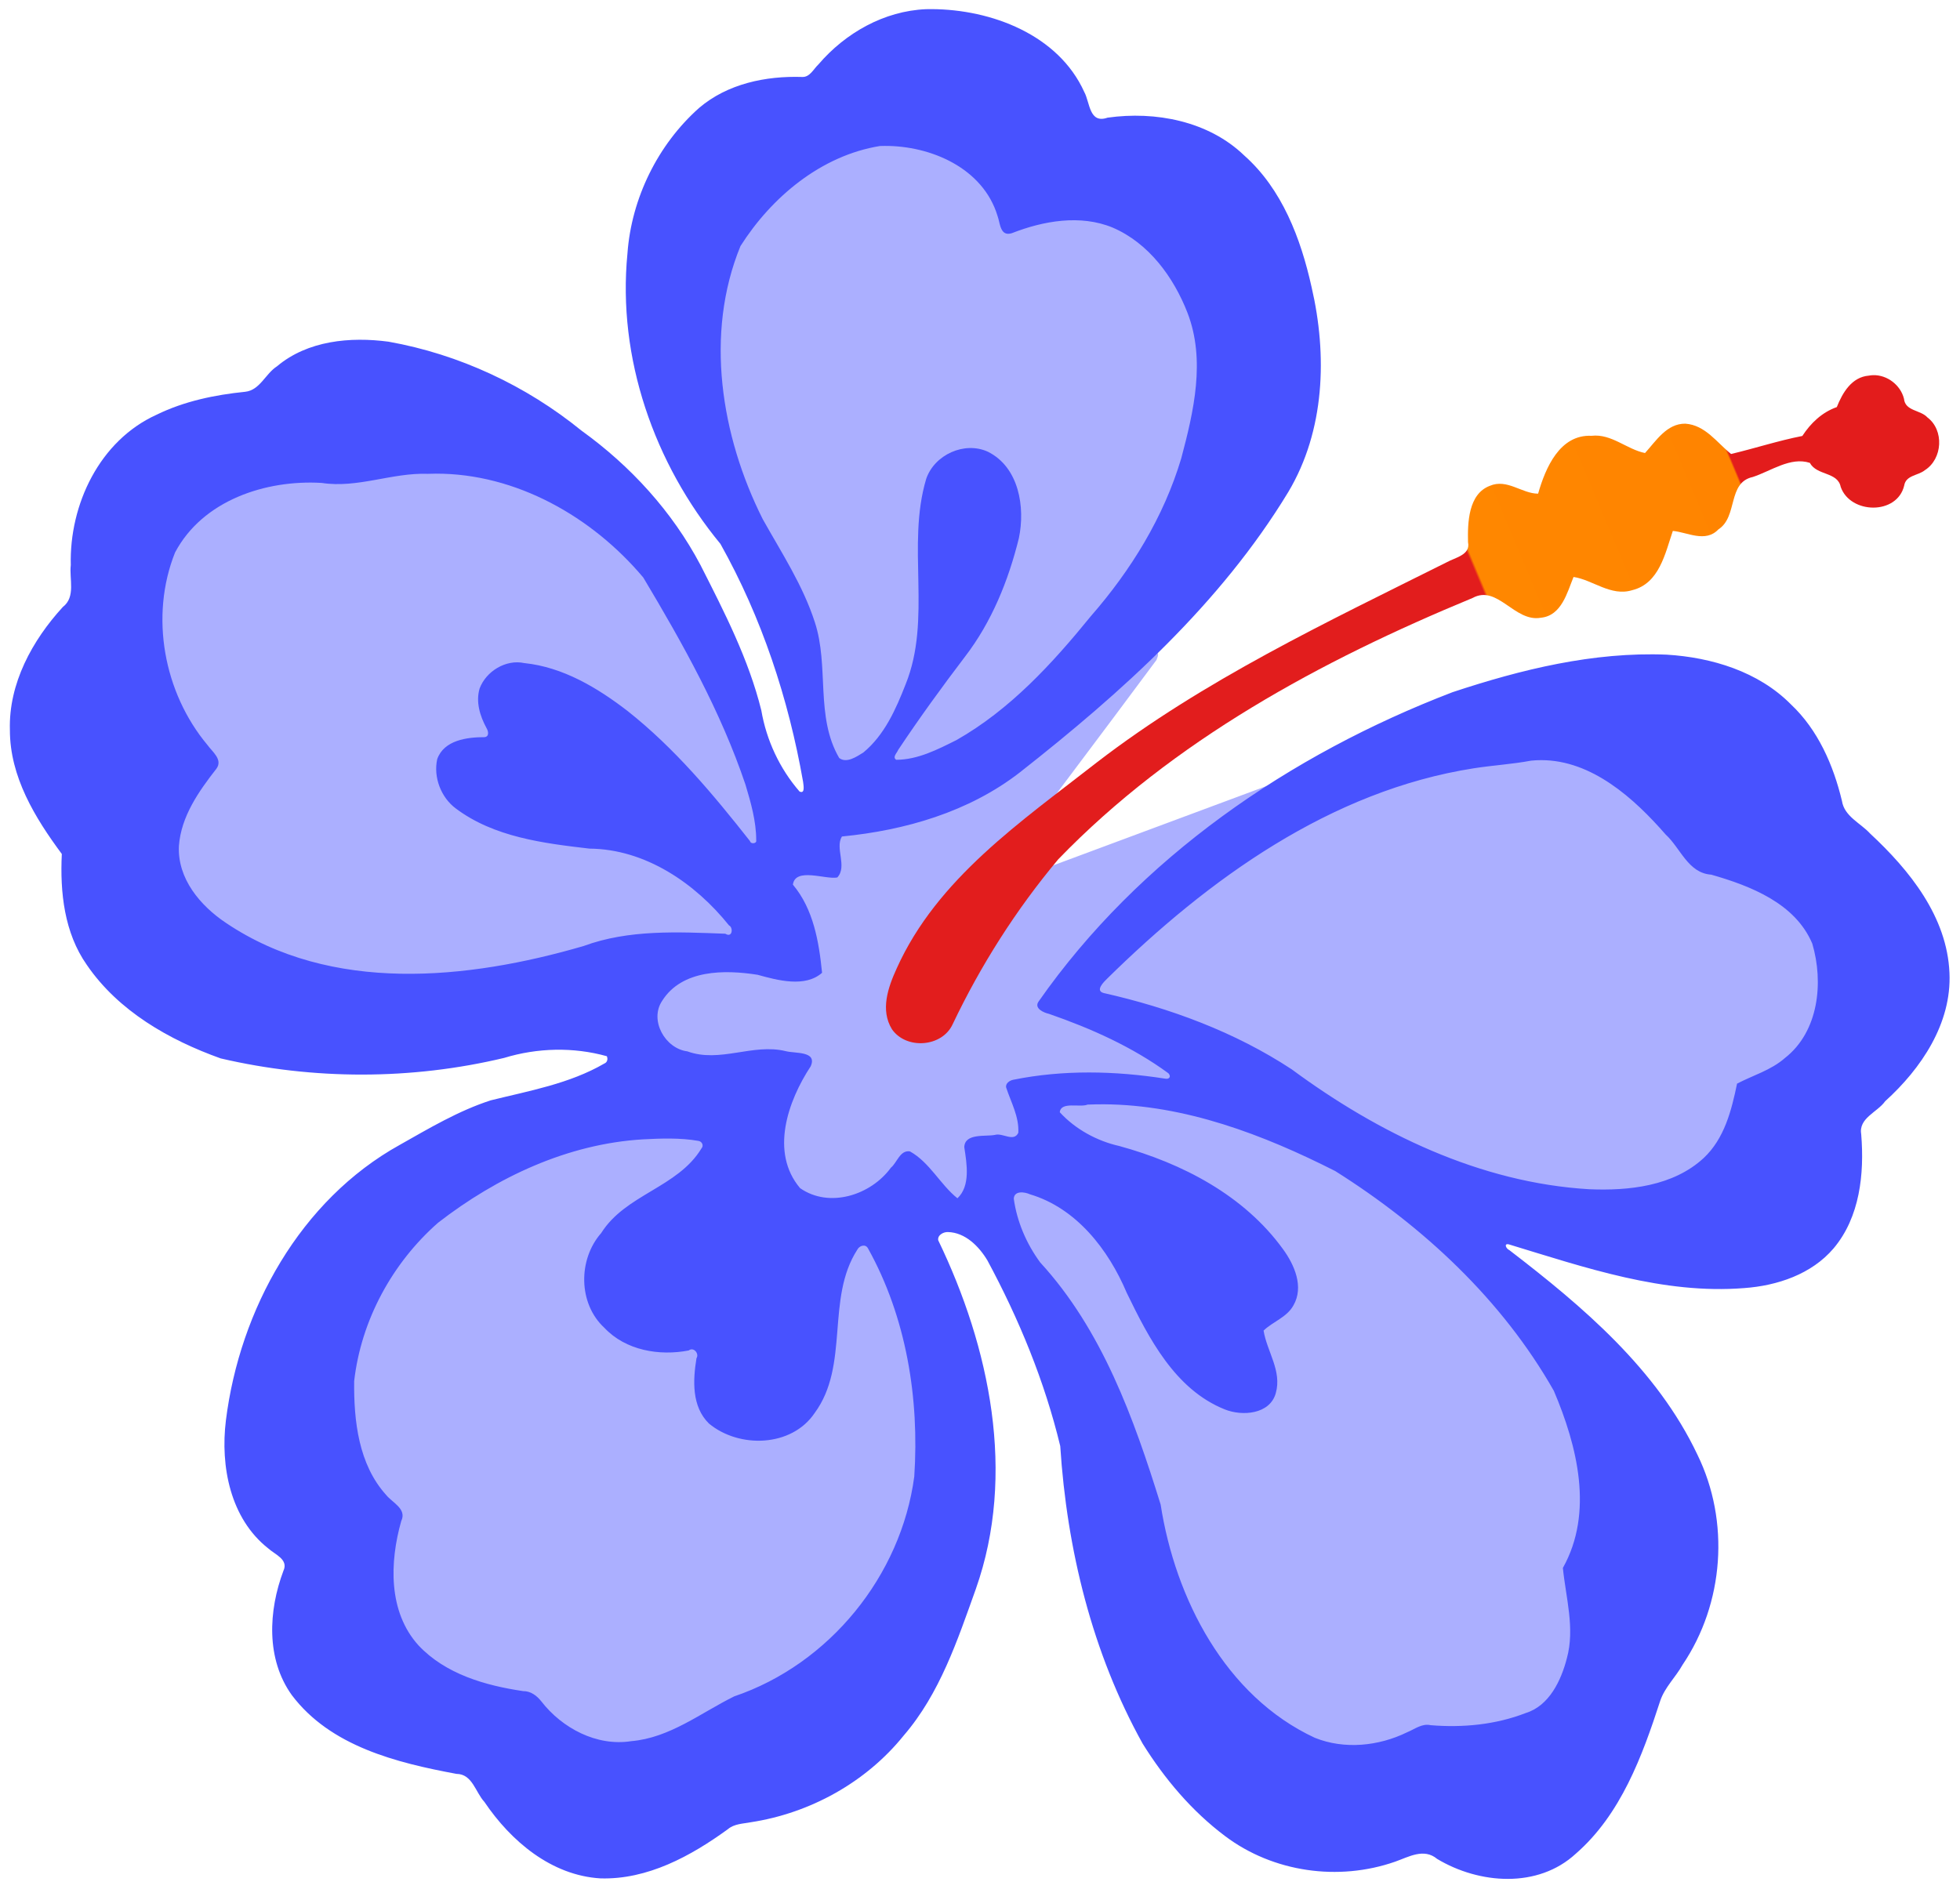 <?xml version="1.0" encoding="UTF-8" standalone="no"?>
<svg id="svg2" xmlns:rdf="http://www.w3.org/1999/02/22-rdf-syntax-ns#" xmlns="http://www.w3.org/2000/svg" height="1521pt" width="1578pt" version="1.1" xmlns:cc="http://creativecommons.org/ns#" xmlns:xlink="http://www.w3.org/1999/xlink" viewBox="0 0 1578 1521" xmlns:dc="http://purl.org/dc/elements/1.1/">
<defs id="defs10">
<linearGradient id="linearGradient4175" y2="376.81" gradientUnits="userSpaceOnUse" x2="1396.9" y1="464.12" x1="1189.1">
<stop id="stop4171" stop-color="#e21d1d" offset="0"/>
<stop id="stop4177" stop-color="#ff8700" offset=".009"/>
<stop id="stop4179" stop-color="#ff8400" offset=".993"/>
<stop id="stop4173" stop-color="#e31c1c" offset="1"/>
</linearGradient>
</defs>
<g id="g4267">
<path id="path4257" d="m711.74 113.9c-37.602 3.855-71.246 25.934-96.393 53.259-12.037 13.392-23.938 27.928-28.378 45.775-20.468 65.472-8.839 137.39 19.957 198.52 16.873 34.682 41.744 66.238 49.133 104.68 5.233 30.355-0.152 63.22 14.096 91.717 1.7 6.384 8.751 9.277 14.77 7.264 16.789-5.513 27.464-21.291 35.676-36.008 11.647-22.61 20.603-47.067 21.803-72.694 3.036-39.966-4.843-80.968 6.827-119.88 6.875-20.627 36.053-29.643 52.232-14.498 17.979 15.821 20.09 43.258 14.099 65.091-8.924 36.742-25.936 71.688-50.08 100.94-16.78 22.887-34.218 45.515-48.644 69.949-1.425 4.877 4.016 9.145 8.552 7.293 22.943-2.157 43.544-14.083 62.618-26.196 44.377-29.927 78.492-72.049 111.61-113.46 30.771-40.304 53.371-87.23 62.6-137.26 6.892-32.07 8.12-67.176-6.873-97.26-13.557-29.633-37.728-57.175-70.451-65.092-24.581-5.795-50.086 0.317-73.275 8.633-4.619-2.568-3.439-9.492-5.662-13.855-9.097-27.425-34.975-46.18-62.275-52.9-10.406-2.756-21.183-4.079-31.945-4.002zm-369.62 263.88c-28.627 0.196-56.396 11.834-85.166 7.514-39.84-2.05-82.767 10.847-108.9 42.359-14.326 16.538-18.546 38.952-20.49 60.087-3.251 44.369 12.916 89.587 43.109 122.18 3.474 4.14 0.093 8.788-3.074 11.828-15.024 19.617-29.504 43.183-26.797 68.926 3.417 26.596 24.235 47.072 46.306 60.195 51.959 32.319 115.35 40.91 175.44 35.463 42.933-3.392 84.946-13.746 126-26.348 31.265-7.112 63.734-6.174 95.375-3.978 5.99 2.484 11.231-5.287 7.887-10.414-5.595-7.464-12.117-14.344-18.725-20.994-26.141-25.774-61.004-44.173-98.241-45.06-34.684-3.484-70.889-8.326-100.68-27.799-13.96-7.973-23.319-25.691-17.777-41.49 6.57-11.735 22.001-13.091 33.928-12.885 5.291-0.531 8.152-6.994 5.07-11.363-5.586-10.716-10.581-24.518-3.156-35.662 7.174-11.518 22.169-15.807 34.863-12.077 37.437 6.192 69.296 30.068 96.937 55.031 29.425 26.71 54.257 58.014 79.253 88.654 5.022 2.931 11.255-2.752 9.075-8.081-2.006-33.2-16.157-64.014-28.89-94.22-18.424-40.896-40.336-80.199-63.976-118.26-40.948-48.067-101.07-82.412-165.14-83.519-4.077 0.014-8.151-0.149-12.229-0.086zm587.94 147.52c-8.204 2.963-12.982 11.352-19.807 16.488-33.367 30.706-67.995 60.194-104.69 86.852-38.58 25.296-84.402 37.333-129.85 41.58-7.369 9.368 0.459 21.474-2.818 31.691-1.755 3.58-6.78-0.178-9.855 0.57-8.829-1.29-21.099-3.926-26.885 5.039-2.568 3.925-0.534 8.621 2.703 11.369 13.015 18.287 17.119 41.25 19.094 63.004-13.958 9.429-31.431 3.346-46.314-0.031-21.116-3.897-44.46-4.595-63.956 5.673-13.249 7.08-25.311 22.007-21.13 37.85 3.001 13.056 14.455 23.591 27.746 25.359 25.953 8.505 52.644-7.116 78.564-0.492 5.581 1.2 12.795 0.002 17.178 3.99-1.111 5.924-6.232 10.502-8.4 16.164-12.219 22.976-19.679 51.779-8.18 76.551 3.692 8.675 10.589 16.033 19.855 18.6 24.734 8.5 52.965-3.454 67.873-24.077 3.555-3.11 4.917-9.517 9.756-10.685 5.73 1.712 9.665 7.273 13.975 11.225 8.534 9.351 15.743 20.111 26.086 27.656 12.216-9.307 12.19-26.513 9.779-40.256-1.288-3.996-1.374-10.129 4.221-10.336 6.751-1.243 13.819-1.43 20.6-1.502 5.694 1.919 14.839 3.447 17.311-3.912 2.051-9.068-1.79-18.186-4.811-26.612-1.162-4.107-4.357-8.667-3.929-12.753 5.367-3.121 12.243-2.271 18.153-3.967 35.981-5.394 72.605-2.849 108.49 1.895 5.97-1.02 5.778-10.041 0.465-11.962-30.67-22.382-66.165-36.875-101.59-49.7-2.624-2.731 2.821-5.178 3.6-7.763 9.625-13.033 18.356-27.286 32.66-35.761 68.247-50.459 136.49-100.92 204.74-151.38-12.266 0.209-24.43 2.518-35.536 7.833-84.545 31.459-169.09 62.918-253.64 94.376 46.466-62.154 93.376-124.11 139.56-186.39 0.629-2.01 3.059-6.166-1.02-6.191zm309.81 83.244c-15.998 1.101-31.625 4.335-47.58 5.678-85.37 11.731-163.7 53.699-230.54 106.67-27.442 21.799-53.952 44.995-78.091 70.392-3.387 4.307-1.373 11.9 4.799 11.955 59.172 13.743 117.39 35.911 166.21 72.836 66.373 45.951 143.3 80.551 224.79 85.151 30.316 1.47 63.093-2.054 88.177-20.657 18.466-13.363 27.4-35.434 32.104-56.995 1.112-4.452 0.976-9.846 6.592-10.662 17.652-7.417 36.035-16.304 46.81-32.918 15.614-23.259 17.221-53.748 9.572-80.104-9.458-25.821-34.666-41.339-59.154-50.83-10.655-4.562-22.122-6.715-33.072-10.225-12.533-6.721-17.559-21.169-27.772-30.482-23.043-25.657-50.34-51.033-85.227-58.174-5.795-1.148-11.712-1.709-17.62-1.638zm-357.43 277.15c-7.953 0.649-15.757 1.02-23.721 1.127-5.288 0.343-11.769 6.455-8.044 11.474 14.947 16.646 36.284 25.691 57.741 30.419 48.573 14.566 96.365 41.279 124.9 84.314 7.498 11.328 12.227 28.092 2.639 39.598-6.472 7.192-15.954 10.6-22.596 17.621 2.022 17.465 15.283 33.37 10.049 51.445-4.243 12.387-20.509 14.629-31.586 11.262-25.541-7.624-44.459-28.819-58.41-50.443-14.901-22.358-23.743-48.21-37.857-71.147-16.305-25.714-41.017-47.95-71.35-54.664-6.222-1.284-13.16 3.889-11.395 10.613 3.546 23.972 15.422 46.352 32.254 63.668 42.462 52.051 65.678 116.37 85.207 179.91 7.536 43.973 22.366 87.292 48.142 124.03 20.718 29.474 48.418 55.266 82.065 69.039 27.614 10.258 58.678 3.499 83.739-10.458 8.532-2.146 17.333 1.09 26.023 0.068 23.642-0.357 47.962-4.176 69.029-15.337 17.29-11.87 24.734-33.294 27.799-53.191 2.418-20.723-2.977-41.241-5.188-61.625 18.392-33.25 16.012-73.812 5.245-109.1-5.713-20.668-14.068-40.674-26.561-58.205-42.3-64.5-101-117.43-166.6-157.51-59.4-29.95-124.08-53.91-191.53-52.9zm-348.2 27.596c-60.238-0.303-118.69 22.44-167.63 56.594-38.395 25.795-65.962 66.32-78.848 110.49-5.298 18.02-7.694 36.894-5.594 55.625 1.888 26.213 9.343 53.901 28.534 72.873 4.111 4.058 12.279 8.724 8.811 15.686-6.746 22.537-8.848 47.226-2.832 70.217 5.81 23.883 24.04 42.988 45.748 53.597 19.689 10.264 41.728 14.571 63.41 18.061 8.547 4.7 12.492 14.503 20.547 19.936 18.557 16.098 44.446 23.856 68.662 18.582 29.86-4.687 53.806-24.868 80.797-36.713 77.182-27.733 135.96-101.8 144.04-183.58 3.345-62.843-7.494-127.94-39.262-182.87-5.019-5.212-13.35-0.554-15.199 5.412-16.658 28.476-12.603 62.881-18.365 94.061-3.954 21.369-15.234 44.834-37.412 52.162-19.928 6.889-44.127 2.765-59.105-12.639-9.821-12.908-9.253-30.848-6.074-45.99 2.173-5.902-3.179-13.448-9.705-11.369-16.764 4.451-35.482 2.213-50.916-5.561-17.857-8.961-30.867-27.93-29.939-48.287-0.054-14.169 6.167-27.352 15.342-37.936 20.534-27.652 59.53-34.148 77.92-63.965 4.864-4.696 0.255-13.451-6.322-12.781-8.792-1.39-17.716-1.724-26.605-1.603z" fill-rule="evenodd" fill="#abafff"/>
<path id="path4150" d="m937.7 9.188c-1.93-0.009-3.86 0.008-5.77 0.051-42.12 1.763-81.2 23.937-108.25 55.574-4.94 4.6-8.67 13.076-16.44 12.651-36.69-1.15-75.04 6.799-103.64 31.137-41.6 36.95-68.18 91.11-72.15 146.59-10.28 105.19 26.85 211.36 93.58 292.3 41.53 74.01 68.57 156 83.18 239.5 0.44 3.71 2.16 12.4-3.55 9.77-19.97-22.94-33.36-51.67-38.48-81.66-12.77-51.6-37.29-99.17-61.22-146.3-28.41-53.86-70.42-99.8-119.72-135.29-55.93-45.49-123.2-76.91-194.23-89.57-38.51-5.13-81.45-1.18-112.26 24.8-11.61 7.4-17.11 24.01-31.96 25.62-30.69 3.12-61.44 9.49-89.28 23.14-57.36 26.05-87.809 90.39-86.272 151.36-1.675 13.92 5.212 31.98-7.963 42.1-30.75 33.5-54.687 77.18-53.312 123.79-0.075 47.05 25.225 88.4 52.25 124.87-1.875 38.53 2.412 79.28 25.199 111.7 31.728 46.38 82.728 75.48 134.66 94.08 93.38 21.8 192.03 21.8 285.31-0.5 33.4-10.2 69.68-11.1 103.33-1.7 1.25 2.9 0.48 6.2-2.59 7.4-35.01 20.3-75.41 27.4-114.19 37-32.49 10.5-61.94 28.1-91.54 44.8-100.25 55.6-161.14 165.8-175.05 277.4-5.69 46.1 4.35 98.8 42.69 128.9 6.48 6 20.62 11 15.19 22.5-15.08 40.2-17.66 88.7 8.44 125.1 38.85 51.6 105.48 68.1 165.69 79.3 16.07 0.1 19.12 18.5 28.12 28.2 26.67 39.5 67.29 74 116.79 77 47.46 1.4 90.92-22.4 128.24-49.5 6.45-5.5 15.17-5.5 23.04-7 59.65-9.1 116-40.2 153.93-87.3 36.44-42.3 54.09-95.9 72.58-147.5 40.85-115.6 14.07-243.4-37.83-351-0.95-5.2 5.2-8.5 9.75-8.3 17.48 0.4 31.37 14.5 39.77 28.6 31.76 59 57.56 121.6 73.26 186.8 6.7 104 32.1 208 82.9 299.5 22.1 35.5 49.5 68 83.1 93.2 48.4 36.4 114 45.6 171 25.7 13.7-4.8 28.9-14 42.3-2.8 42.3 25.4 101.4 30 139.6-5.3 45.3-39.5 66.8-98.1 84.9-153.8 4.6-13.7 15.6-23.9 22.5-36.3 41.8-61.9 47.8-144.4 14.9-211.6-40.7-85.9-115.2-149-189.2-205.8-3.3-1.4-5.9-7.1-0.5-5.8 76.7 23.3 155.4 50.5 236.8 44 33.3-2.4 67.8-13.9 90-40 26.5-31.4 31-75.2 27.8-114.5-3-16.7 16.1-22.3 24.1-33.6 36.3-32.9 67-78.3 64.7-129.19-2.4-56.57-40.1-103.3-79.8-140.2-9.7-10.63-26-17.26-28.4-32.89-8.6-35.91-24.1-71.57-51.4-97.23-32.7-33.06-79.8-47.28-125.1-50.02-73.6-2.97-146.1 14.83-215.4 37.79-163.7 62.78-315.2 166.45-416.5 311.24-5.1 7 5.1 11.4 10.5 12.6 42.3 14.7 83.8 33.2 120.1 59.8 2.9 3.2 0.9 6.2-3.2 5.4-50.6-7.9-102.7-9.1-153 1.1-3.6 0.7-8.1 3.7-7.1 7.9 4.9 14.9 13.1 29.3 12.2 45.5-4.6 9.6-15.7-0.2-23.5 2.1-9.28 1.9-30.46-2-30.87 12.4 2.57 16.7 6.37 39-6.89 51.4-17.22-13.7-27.95-36.2-47.83-47.2-9.95-1.5-12.9 11.3-19.11 16.4-20.11 27.6-61.91 41.2-91.42 20.6-30.45-36-12.32-87.7 10.71-122.7 6.86-15.6-16.14-12.7-25.14-15.2-33.25-8.1-66.2 12.2-99.05 0.2-22.35-2.8-38.34-31.2-25.42-50.7 19.95-31.9 63.2-31.57 96.18-26.36 20.17 5.57 47.76 13.07 64.85-2.02-3.12-30.96-8.58-63.98-29.35-88.72 2.33-17.81 33.25-4.83 44.69-7.24 10.3-11.1-2.59-29.62 4.64-41.23 63.71-6.22 127.77-24.74 179.01-64.5 102.5-80.55 202-169.79 270.2-282.27 36.9-61.81 39.4-137.8 23.4-206.48-10.8-48.57-29.6-98.41-67.7-132.24-36-34.72-89.4-44.88-137.6-38.09-18.5 6.42-17.6-15.09-23.4-25.813-26.1-57.75-93.57-83.167-153.5-83.45zm-47.62 137.69c46.88-0.3 99.32 22.44 113.82 70.47 2.7 7.25 2.5 21.14 14.4 17.37 31.7-12.4 68.9-19.04 101.4-5.66 36.4 15.64 61.4 49.86 75.4 85.89 18.3 47.54 6.3 99.04-6.3 146.37-17.6 59.12-50.6 112.7-91 158.94-38.8 47.75-81.3 94.09-135.3 124.75-18.92 9.44-38.96 19.8-60.59 19.8-4.09-2.71 0.94-7.01 1.94-9.84 21.32-32.05 43.96-63.23 67.25-93.87 26.94-35.03 43.8-76.8 54.3-119.45 6.5-31.15 0.1-71.4-31.28-86.97-23.58-10.74-53.76 3.08-62.03 27.43-20.06 67.38 6.01 140.68-20.7 206.77-9.82 25.1-21.3 51.13-42.57 68.63-6.56 4-16.72 11.2-24.23 5.54-24.33-41.62-9.92-92.36-24.58-136.8-11.96-37.13-33.57-69.99-52.47-103.79-41.9-83.51-58.6-186.38-22.35-274.75 31.36-49.46 81.32-91.17 140.37-100.74 1.5-0.05 3.01-0.09 4.52-0.09zm-451.64 329.91c81.02-0.29 157.7 43.54 208.96 104.57 39.75 66.53 77.96 134.73 102.82 208.42 5.45 18.21 10.85 36.93 10.82 56.08 0.82 3.43-5.6 4.08-6.24 0.83-37.06-47.09-75.88-93.57-123.1-130.9-30.43-23.48-65.18-44.32-104.16-48.34-18.45-3.96-38.35 8.24-44.85 25.55-4.05 13.64 0.4 27.86 6.93 39.9 1.86 3.03 2.99 8.45-1.9 9.13-17.63-0.02-40.91 2.96-47.71 22.12-4.02 18.14 3.79 38.59 18.7 49.67 38.44 28.85 88.17 35.04 134.59 40.42 56.1 0.44 106.36 34.82 140.38 77.3 4.4 1.98 3.57 12.95-3.73 8.36-47.65-1.75-97.1-4.41-142.67 12.39-116.77 34.03-253.97 48.11-359.97-23.35-25.85-17.3-48.91-44.61-47.25-77.51 2.2-29.64 19.98-54.92 37.72-77.61 6.75-9.21-4.18-17.12-9.02-23.93-44.04-52.68-58.16-129.67-32.61-193.7 27.79-52.59 91.29-73.44 147.61-70.07 36.24 5.59 70.6-10.46 106.83-9.16 2.62-0.1 5.24-0.16 7.85-0.17zm1112.8 288.38c50.8 0.08 93.3 38.45 125 74.83 15 13.65 22.6 38.91 45.9 40.44 39.6 11.34 84.6 28.84 101.7 69.42 11.5 38.95 6.6 88.44-27.5 115.14-14 12.3-32.1 17.4-48.2 25.8-5.6 27-12.7 55.3-33.6 74.9-30.7 28.4-75.4 33.1-115.3 31.4-109.7-6.5-212.1-56.3-299.3-120.7-57.3-37.7-122.8-61.8-189.4-76.84-8.6-2.42 0.3-11.12 3.5-14.27 101.8-100.23 225.1-189.45 369.3-211.94 19.2-2.99 38.6-4.11 57.6-7.67 3.5-0.35 6.9-0.52 10.3-0.51zm-440.3 346.43c81.7 0.5 160.6 30.6 232.8 67.2 88.6 55.8 168 129.6 220 221.2 23.6 55.5 40.4 122.5 9.1 178.3 3 30 12.3 60.9 4 91-5.7 22.2-17.7 47.7-41.2 55-30.3 11.8-63.6 15-95.9 12.3-8.7-2-16 4-23.6 7.1-28.5 14-63.1 17.6-92.9 5.6-90-41.8-140.5-140.1-155.2-234.8-26.9-86.7-58.9-175.8-121.2-243.7-13.9-18.9-23.4-41.1-26.6-64.2 0.5-8.4 11-6.8 16.3-4.4 46.7 13.9 79 55.7 97.3 99 22.2 45.8 48.7 97.5 98.7 117.5 17.5 7.1 45.5 5.1 51.4-16.4 6.3-22.4-8.9-41.8-12.3-62.9 9.2-9 23.3-13.2 30-25.3 10.8-18.7 1.1-40.8-10.4-56.6-39.3-54.3-101.4-86.5-164.8-103.9-22.5-5-44.5-17.1-59.9-34 1.1-11.1 20.3-4.5 28-7.7 5.4-0.2 10.9-0.3 16.4-0.3zm-436.05 34.5c9.31 0.1 18.6 0.7 27.77 2.3 3.74 0.4 5.93 4.7 3.28 7.6-23.87 39.5-76.32 46.1-100.9 85.2-23.41 26.6-23.25 71.1 3.3 95.5 21.4 22.7 55.16 28.4 84.77 22.7 4.99-3.9 10.82 3.3 7.81 7.8-3.63 22.3-4.9 48.5 12.48 65.7 30.38 25.3 83.34 23.9 106.49-10.6 35.42-48.2 10.92-114.9 42.97-164.5 2.04-3.9 8.07-5.9 10.59-1.3 38.69 69.4 51.87 151.1 46.65 229.8-13.27 99.9-85.39 188.8-181.21 221.3-33.66 16.6-64.79 41.8-103.78 45.1-34.6 5.4-69.35-13.1-90.19-39.9-4.5-5.8-10.75-10.6-18.45-10.5-38.04-5.6-78.12-17.1-105.27-46-30.67-33.8-29.12-83.8-17.4-125.2 5.91-12.2-8.97-18.5-15.05-26.1-28.01-30.9-32.73-74.8-32.33-114.7 6.96-61.2 38.26-118.9 84.48-159.5 59.22-45.9 130.44-79.4 206.08-83.9 9.26-0.5 18.6-0.9 27.91-0.8z" transform="scale(.8)" fill="#4852ff"/>
<path id="path4161" fill="url(#linearGradient4175)" d="m1508.1 302.12c-1.166 0.029-2.338 0.15-3.506 0.369-13.84 1.15-21.19 13.83-25.78 25.33-11.92 4.2-21.029 12.929-27.759 23.259-19.33 3.78-38.39 10.031-57.37 14.511-11.36-9.1-20.709-23.281-36.809-24.411-14.98-0.16-23.59 13.911-32.47 23.641-14.65-2.92-27.021-15.72-43.061-13.87-25.59-1.2-37.079 25.86-43.009 46.6-13.11-0.02-24.951-12.289-38.891-6.309-17.39 6.59-17.91 29.92-17.53 45.4 2.21 10.25-10.47 12.399-17.1 16.119-96.78 48.37-195.61 94.911-281.79 161.23-60.57 47.41-128.52 93.38-161.1 165.9-6.91 15.14-13.39 33.45-3.8 48.98 11.45 16.49 40.299 14.509 48.839-4.011 22.65-47.6 51.16-92.43 85.03-132.86 92.49-95.7 211.61-160.04 333.61-210.46 20.07-11.02 33.699 19.779 55.009 15.919 16.62-1.67 21.131-20.319 26.241-32.819 15.39 2.24 30.09 15.96 47.25 10.63 21.8-5.34 26.521-29.621 32.691-47.711 11.54 0.96 26.199 9.821 36.669-1.219 15.9-10.23 7.081-37.75 27.731-42.22 14.7-4.82 30.339-16.43 45.919-11.37 5.63 10.4 22.41 7.07 24.85 19.38 7.68 21.94 45.391 22.82 51.091-1.07 1.39-8.5 11.16-7.95 16.63-12.4 14.36-9.09 15.661-32.28 2.091-42.5-5.51-6.13-17.91-4.95-18.88-15.05-2.728-11.011-13.504-19.27-24.775-18.988z"/>
</g>
</svg>

